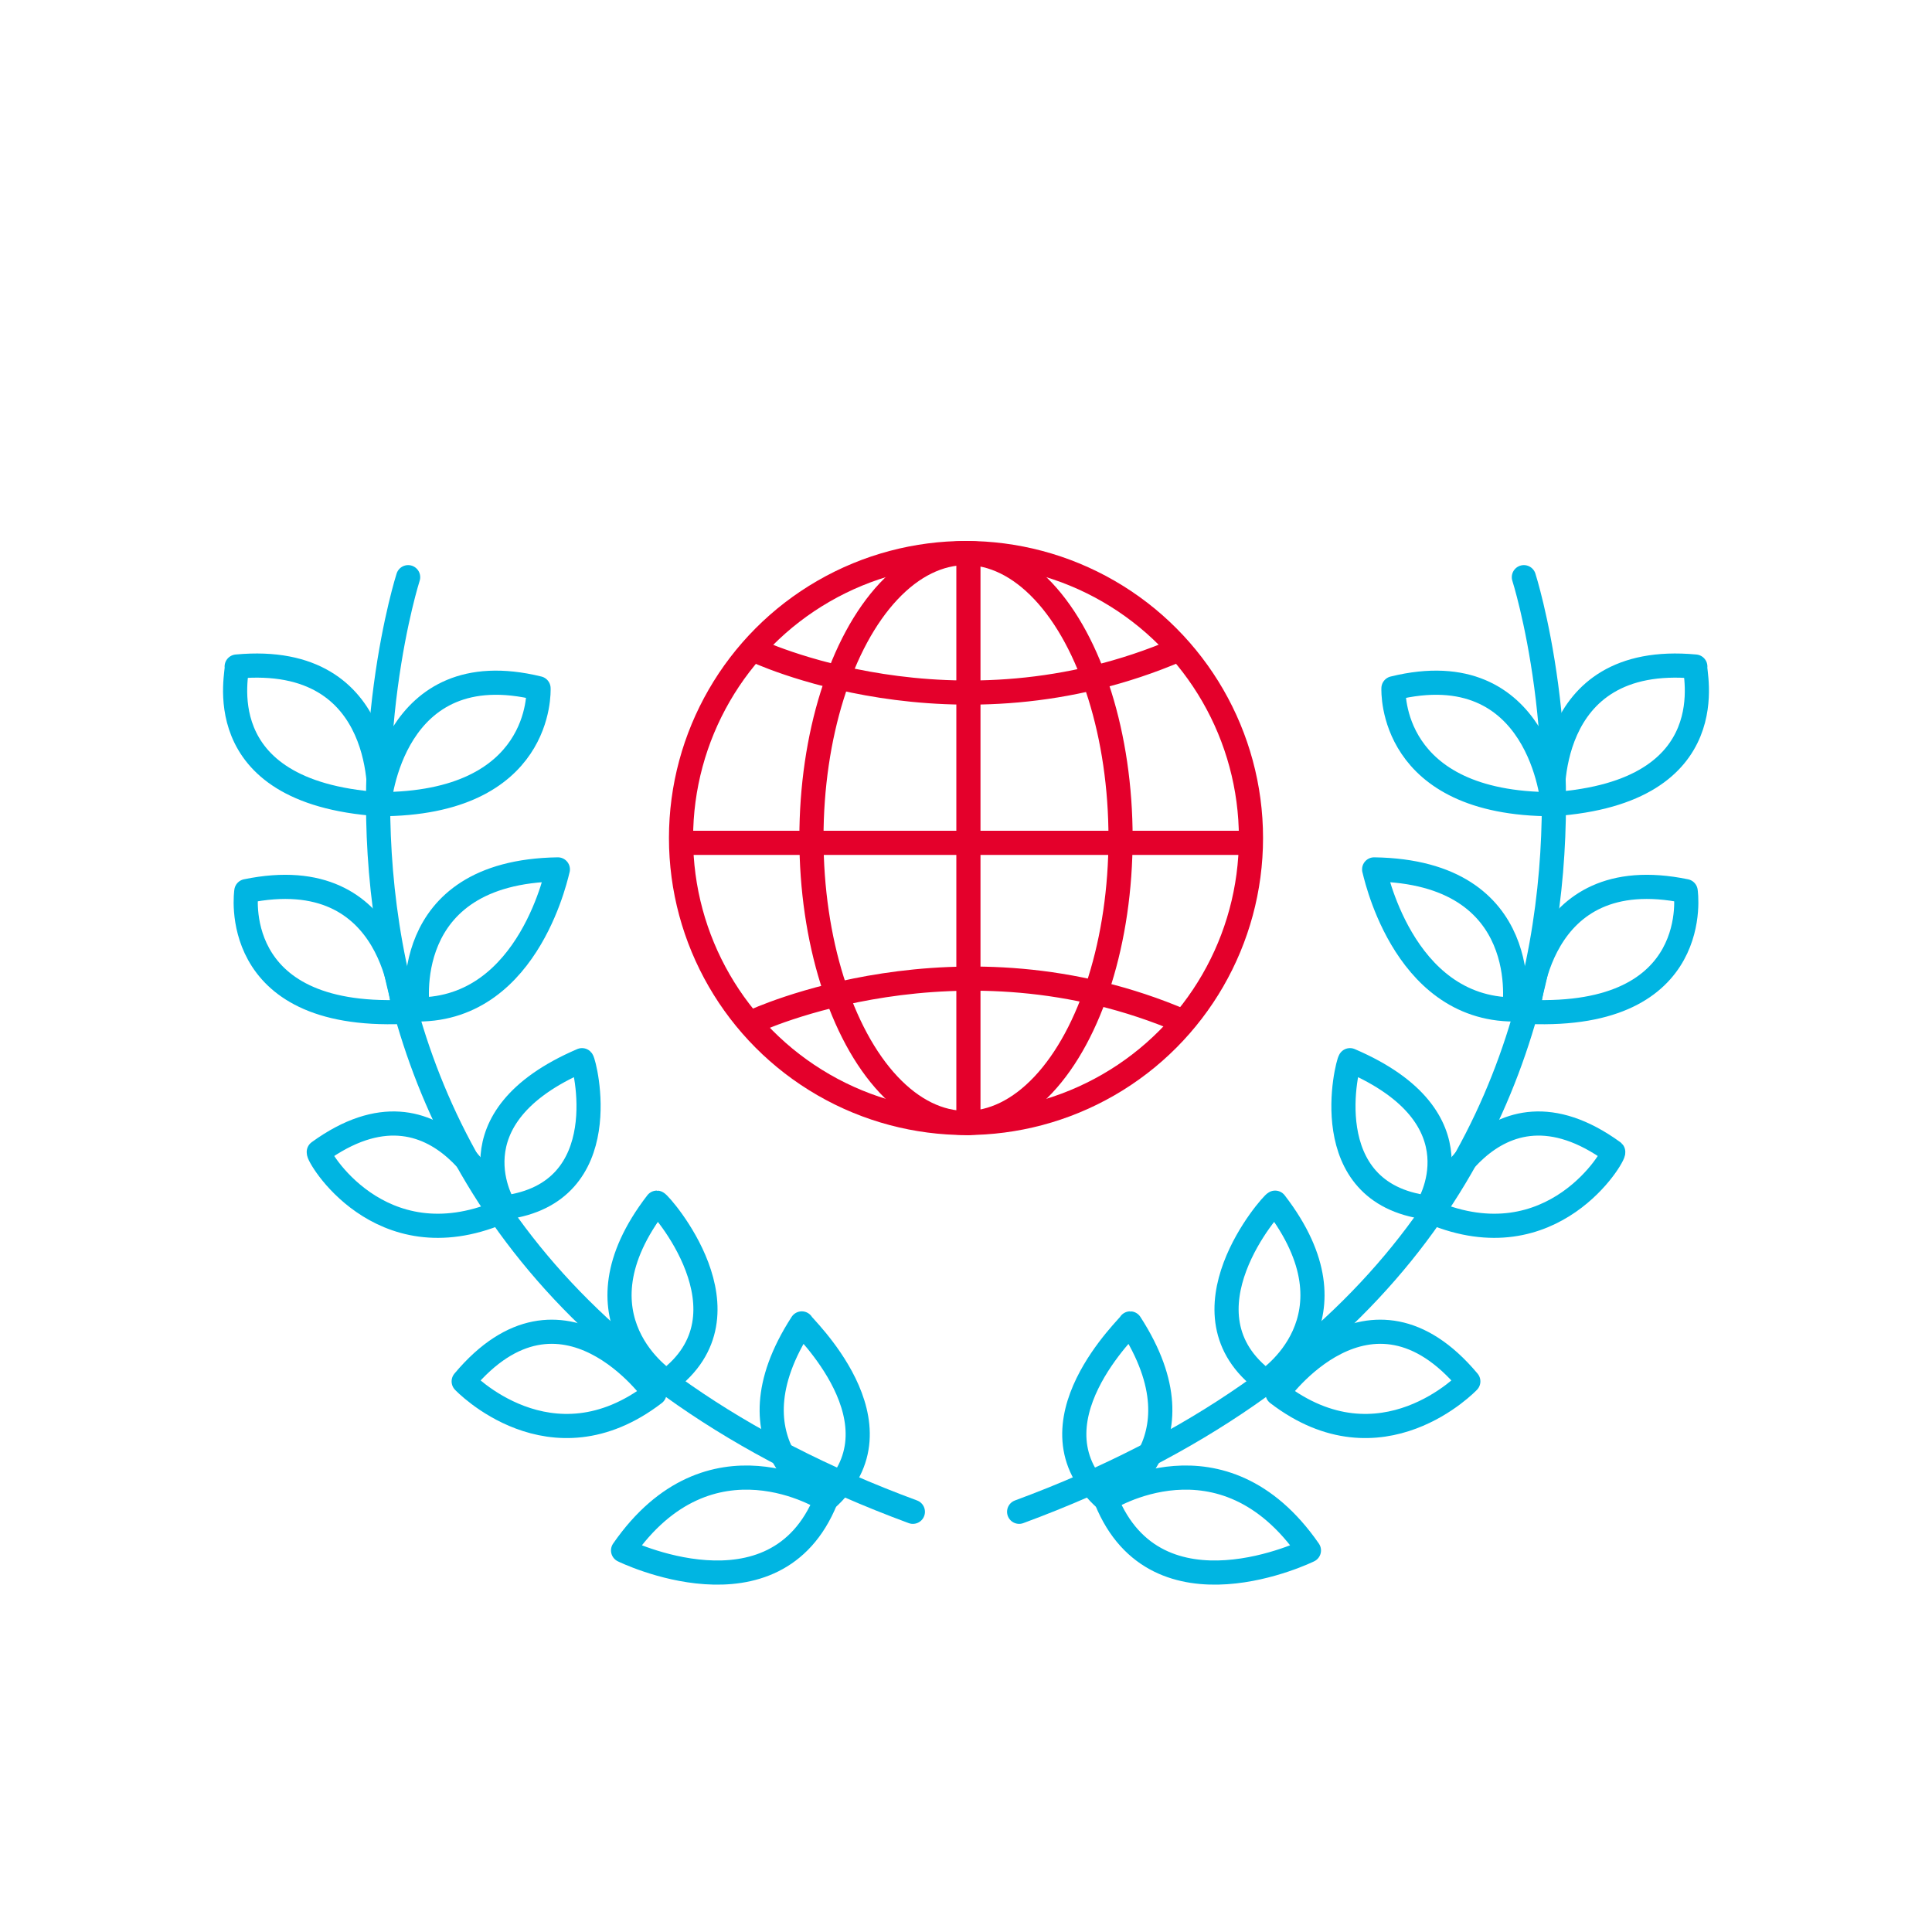 <?xml version="1.0" encoding="utf-8"?>
<!-- Generator: Adobe Illustrator 26.0.3, SVG Export Plug-In . SVG Version: 6.00 Build 0)  -->
<svg version="1.1" id="Layer_1" xmlns="http://www.w3.org/2000/svg" xmlns:xlink="http://www.w3.org/1999/xlink" x="0px" y="0px"
	 viewBox="0 0 80 80" style="enable-background:new 0 0 80 80;" xml:space="preserve">
<style type="text/css">
	.st0{fill:none;stroke:#E4002B;stroke-linecap:round;stroke-linejoin:round;stroke-miterlimit:10;}
	.st1{fill:none;stroke:#00B5E2;stroke-linecap:round;stroke-linejoin:round;stroke-miterlimit:10;}
	.st2{fill:none;stroke:#FF00ED;stroke-miterlimit:10;}
	.st3{fill:none;stroke:#E4002B;stroke-miterlimit:10;}
	.st4{fill:none;stroke:#00B5E2;stroke-miterlimit:10;}
	.st5{fill:none;}
	.st6{fill:none;stroke:#00B5E2;stroke-linecap:round;stroke-linejoin:round;}
</style>
<g>
	<g>
		<g>
			<path class="st1" d="M15.7,33.3c0,0,0.5-6.3,6.6-4.8C22.3,28.6,22.5,33.3,15.7,33.3z"/>
			<path class="st1" d="M17.3,41.8c0,0-0.9-5.7,5.8-5.8C23.1,35.9,22,41.8,17.3,41.8z"/>
			<path class="st1" d="M20.9,50c0,0-2.4-3.7,3.2-6.1C24.2,44,25.6,49.4,20.9,50z"/>
			<path class="st1" d="M27.6,57.2c0,0-4.1-2.6-0.4-7.4C27.3,49.8,31.4,54.4,27.6,57.2z"/>
			<path class="st1" d="M34.2,62.1c0,0-4.3-2.2-1-7.3C33.1,54.8,37.7,59,34.2,62.1z"/>
			<path class="st1" d="M15.7,33.3c0,0,0.5-6.3-5.9-5.7C9.9,27.7,8.4,32.8,15.7,33.3z"/>
			<path class="st1" d="M16.7,41.9c0,0-0.2-6.3-6.5-5C10.2,36.9,9.4,42.2,16.7,41.9z"/>
			<path class="st1" d="M20.7,50.2c0,0-2.4-6.2-7.5-2.5C13.1,47.8,15.7,52.3,20.7,50.2z"/>
			<path class="st1" d="M27.1,57.7c0,0-3.8-5.4-7.9-0.5C19.2,57.2,22.8,61,27.1,57.7z"/>
			<path class="st1" d="M34.2,62.1c0,0-4.8-3.1-8.4,2.1C25.8,64.2,32.1,67.3,34.2,62.1z"/>
			<path class="st1" d="M16.9,23.9c0,0-8.9,27.7,20.9,38.7"/>
		</g>
		<g>
			<path class="st1" d="M64.3,33.3c0,0-0.5-6.3-6.6-4.8C57.7,28.6,57.5,33.3,64.3,33.3z"/>
			<path class="st1" d="M62.7,41.8c0,0,0.9-5.7-5.8-5.8C56.9,35.9,58,41.8,62.7,41.8z"/>
			<path class="st1" d="M59.1,50c0,0,2.4-3.7-3.2-6.1C55.8,44,54.4,49.4,59.1,50z"/>
			<path class="st1" d="M52.4,57.2c0,0,4.1-2.6,0.4-7.4C52.7,49.8,48.6,54.4,52.4,57.2z"/>
			<path class="st1" d="M45.8,62.1c0,0,4.3-2.2,1-7.3C46.9,54.8,42.3,59,45.8,62.1z"/>
			<path class="st1" d="M64.3,33.3c0,0-0.5-6.3,5.9-5.7C70.1,27.7,71.6,32.8,64.3,33.3z"/>
			<path class="st1" d="M63.3,41.9c0,0,0.2-6.3,6.5-5C69.8,36.9,70.6,42.2,63.3,41.9z"/>
			<path class="st1" d="M59.3,50.2c0,0,2.4-6.2,7.5-2.5C66.9,47.8,64.3,52.3,59.3,50.2z"/>
			<path class="st1" d="M52.9,57.7c0,0,3.8-5.4,7.9-0.5C60.8,57.2,57.2,61,52.9,57.7z"/>
			<path class="st1" d="M45.8,62.1c0,0,4.8-3.1,8.4,2.1C54.2,64.2,47.9,67.3,45.8,62.1z"/>
			<path class="st1" d="M63.1,23.9c0,0,8.9,27.7-20.9,38.7"/>
		</g>
	</g>
	<g>
		<circle class="st0" cx="40" cy="34.7" r="11.8"/>
		<line class="st0" x1="28.4" y1="34.9" x2="51.7" y2="34.9"/>
		<line class="st0" x1="40.1" y1="23.1" x2="40.1" y2="46.5"/>
		<path class="st0" d="M31.2,26.9c0,0,8.3,4,17.6,0"/>
		<path class="st0" d="M31.2,42.3c0,0,8.5-4,17.8,0"/>
		<ellipse class="st0" cx="40" cy="34.7" rx="6.4" ry="11.8"/>
	</g>
</g>
</svg>
